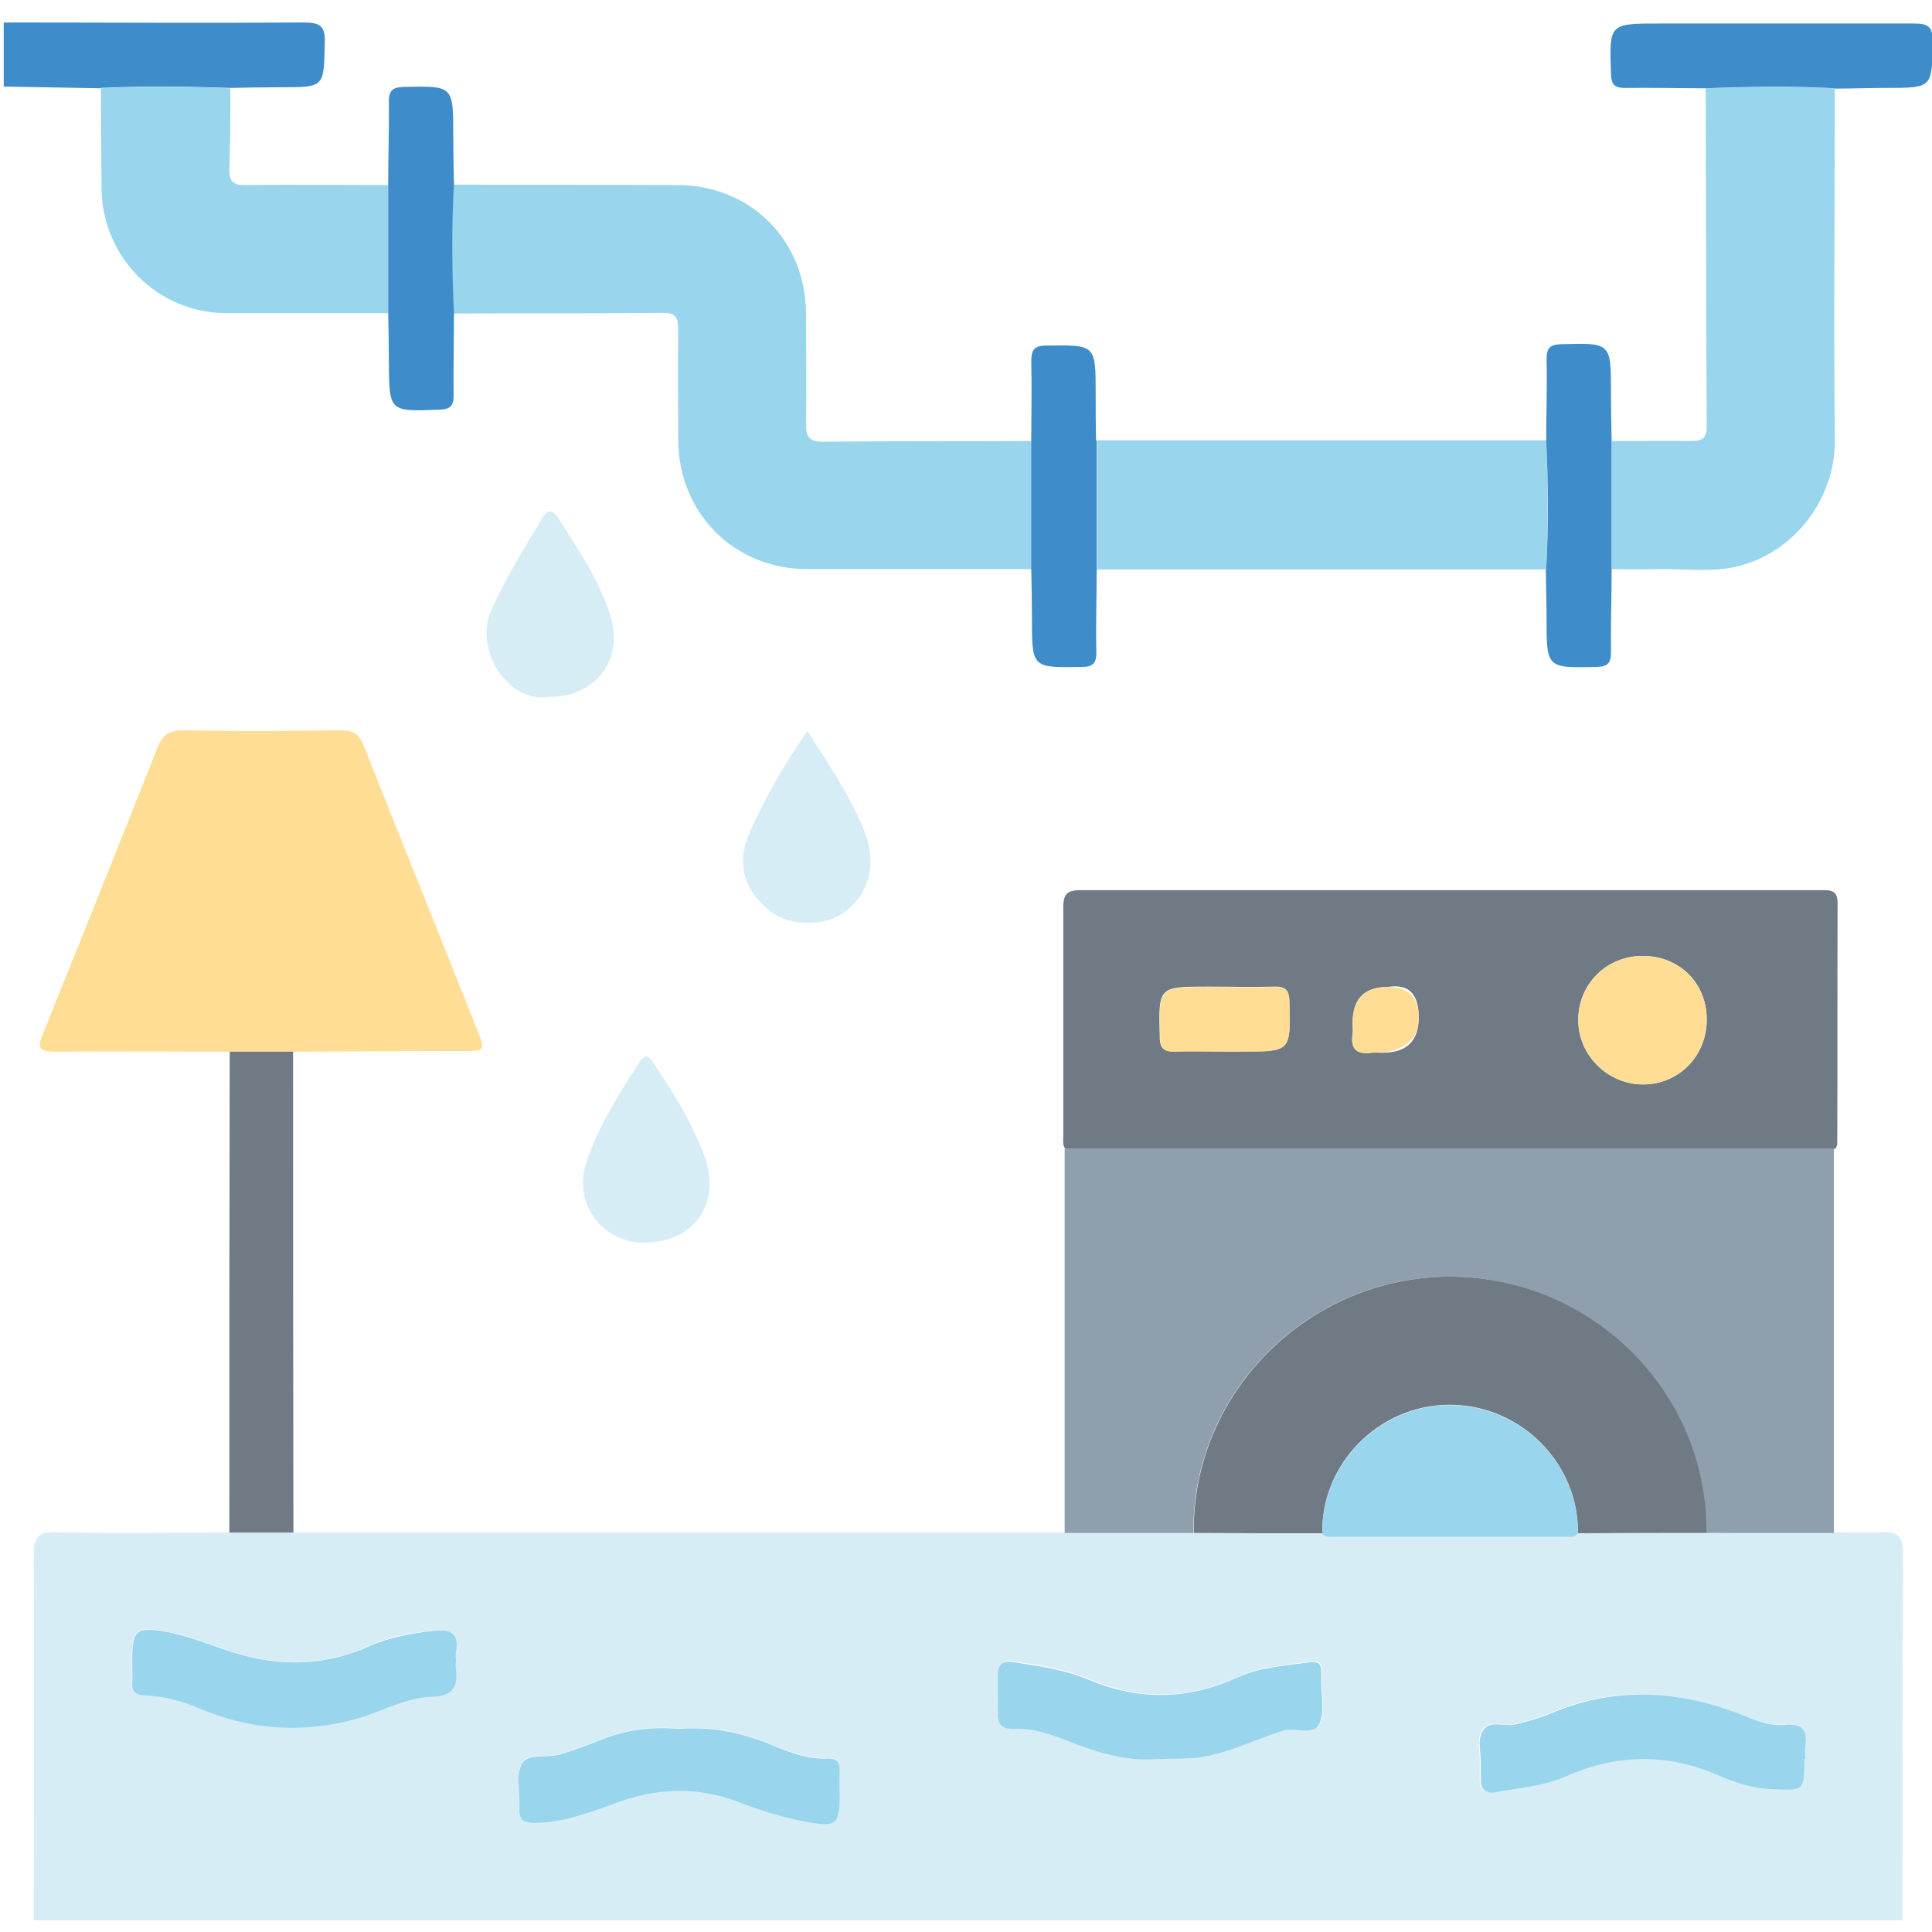 <svg xmlns="http://www.w3.org/2000/svg" id="Capa_1" data-name="Capa 1" viewBox="0 0 56.69 56.69"><defs><style>      .cls-1 {        fill: #99d5ec;      }      .cls-1, .cls-2, .cls-3, .cls-4, .cls-5, .cls-6 {        stroke-width: 0px;      }      .cls-2 {        fill: #707a85;      }      .cls-3 {        fill: #3e8cc9;      }      .cls-4 {        fill: #d7edf5;      }      .cls-5 {        fill: #8f9fad;      }      .cls-6 {        fill: #ffdd95;      }    </style></defs><g id="ed3xBl.tif"><g><path class="cls-4" d="m8.61,44.97c7.55,0,15.1,0,22.65,0,1.26,0,2.52,0,3.78,0,1.26,0,2.51,0,3.77.01.12.13.27.09.42.09,2.22,0,4.44,0,6.67,0,.14,0,.3.04.42-.09h3.77c1.26-.02,2.52-.02,3.78-.02.44,0,.89.03,1.32,0,.5-.04.65.11.65.63-.02,3.42-.01,6.84-.01,10.26,0,.17,0,.33,0,.5H.99c0-3.57.01-7.14,0-10.71,0-.52.11-.7.66-.68,1.69.04,3.39.01,5.08.01.63,0,1.25,0,1.88,0Zm25.42,6.63c.38-.03.76,0,1.15-.05.89-.12,1.67-.54,2.51-.79.36-.11.87.18,1.05-.22.15-.34.04-.79.05-1.2,0-.11,0-.22,0-.33,0-.22-.12-.29-.32-.26-.72.11-1.46.14-2.14.45-1.45.67-2.9.69-4.36.07-.72-.3-1.48-.42-2.24-.52-.27-.04-.43.07-.43.35,0,.39,0,.77,0,1.16-.01.33.14.47.47.45.56-.02,1.08.16,1.6.36.86.34,1.73.61,2.68.52Zm-20.66-2.81c0-.11-.02-.22,0-.33.09-.54-.17-.67-.65-.62-.66.08-1.31.18-1.91.46-1.19.54-2.42.6-3.65.27-.74-.2-1.43-.54-2.2-.68-.98-.19-1.09-.12-1.09.85,0,.2.01.41,0,.61-.02.29.1.38.38.39.55.02,1.09.16,1.59.38,1.52.66,3.07.74,4.66.29.72-.2,1.4-.61,2.15-.63.67-.02.79-.33.71-.88,0-.04,0-.07,0-.11Zm39.57,2.81c0-.13-.02-.26,0-.39.08-.49-.12-.67-.61-.61-.37.04-.73-.08-1.07-.22-1.91-.78-3.82-.94-5.77-.12-.34.14-.69.24-1.05.33-.31.08-.72-.14-.94.16-.2.29-.05.68-.08,1.03,0,.15,0,.29,0,.44,0,.29.17.41.43.36.7-.13,1.42-.17,2.08-.47,1.49-.66,2.97-.68,4.47-.02.5.22,1.03.37,1.59.4.92.04.92.05.92-.89Zm-33.02-.88c-.77-.07-1.53.02-2.26.31-.39.16-.79.3-1.19.43-.39.13-.97-.04-1.16.29-.19.34-.04.86-.07,1.3-.02.35.14.43.46.43.83,0,1.58-.28,2.33-.57,1.21-.46,2.43-.5,3.65-.04.65.25,1.31.46,2,.58.87.15.96.07.96-.77,0-.24,0-.48,0-.72.01-.25-.07-.38-.34-.37-.56.02-1.09-.16-1.59-.37-.9-.38-1.81-.58-2.79-.5Z"></path><path class="cls-3" d="m2.95,2.59c-.95-.02-1.89-.03-2.84-.05V.66c2.94,0,5.88.02,8.81,0,.48,0,.63.11.61.61-.03,1.29,0,1.29-1.29,1.29-.5,0-.99.01-1.49.02-1.27-.04-2.54-.06-3.81,0Z"></path><path class="cls-5" d="m53.84,44.98c-1.26,0-2.52,0-3.78,0,.05-4.11-3.35-7.52-7.52-7.52-4.17,0-7.58,3.43-7.52,7.52-1.26,0-2.52,0-3.78,0,0-3.76,0-7.51,0-11.27,7.52,0,15.05,0,22.57,0,0,3.76,0,7.51,0,11.27Z"></path><path class="cls-2" d="m53.83,33.71c-7.52,0-15.05,0-22.57,0-.09-.11-.06-.25-.06-.37,0-2.24,0-4.49,0-6.73,0-.4.14-.49.51-.49,7.23,0,14.46,0,21.7,0,.27,0,.51-.03.51.38-.01,2.36,0,4.71-.01,7.07,0,.05-.04.1-.06.15Zm-3.75-3.8c0-1.07-.81-1.87-1.89-1.86-1.06,0-1.89.84-1.88,1.89,0,1.03.88,1.89,1.91,1.88,1.05,0,1.87-.85,1.86-1.91Zm-14.15.94h.5c1.45,0,1.44,0,1.4-1.45,0-.33-.09-.46-.44-.45-.64.02-1.29,0-1.93,0-1.48,0-1.47,0-1.43,1.48,0,.36.15.43.46.42.48-.02.95,0,1.43,0Zm4.79-1.89q-1.03,0-1.03,1.05c0,.11.01.22,0,.33-.07.44.12.61.55.55.11-.01.22,0,.33,0q1.06,0,1.06-1.04t-.91-.89Z"></path><path class="cls-6" d="m6.74,30.86c-1.71,0-3.42-.02-5.13,0-.49,0-.51-.14-.35-.53,1.13-2.79,2.25-5.59,3.36-8.39.15-.39.35-.51.76-.51,1.55.03,3.09.02,4.64,0,.35,0,.52.12.65.44,1.11,2.8,2.24,5.6,3.35,8.39.22.56.2.58-.39.58-1.67,0-3.35.01-5.02.02-.62,0-1.24,0-1.86,0Z"></path><path class="cls-1" d="m30.26,16.7c-2.19,0-4.37,0-6.56,0-2.16,0-3.79-1.64-3.8-3.8,0-1.08-.01-2.17,0-3.25,0-.36-.1-.48-.47-.47-2.04.02-4.08.01-6.12.02-.06-1.26-.07-2.52,0-3.78,2.19,0,4.38,0,6.57.01,2.14,0,3.76,1.62,3.77,3.76,0,1.09.02,2.17,0,3.26,0,.37.09.51.49.51,2.04-.02,4.08-.01,6.13-.02,0,1.26,0,2.52,0,3.78Z"></path><path class="cls-1" d="m47.3,12.94c.77,0,1.55-.01,2.32,0,.32,0,.46-.07.46-.42-.02-3.31-.02-6.62-.03-9.93,1.26-.04,2.53-.06,3.79,0,0,3.44-.04,6.87,0,10.31.02,1.71-1.18,3.34-2.91,3.73-.76.17-1.54.05-2.31.07-.44.01-.88,0-1.32,0,0-1.25,0-2.51,0-3.76Z"></path><path class="cls-1" d="m32.18,12.92c4.4,0,8.8,0,13.19,0,.05,1.26.06,2.53,0,3.79-4.39,0-8.79,0-13.18,0,0-1.26,0-2.52,0-3.79Z"></path><path class="cls-1" d="m2.95,2.59c1.27-.07,2.54-.05,3.81,0,0,.79,0,1.58-.03,2.37-.01.36.11.48.47.47,1.4-.02,2.79,0,4.19,0,0,1.25,0,2.5,0,3.76-1.58,0-3.16,0-4.73,0-2.03,0-3.66-1.63-3.68-3.66-.01-.97-.02-1.94-.02-2.92Z"></path><path class="cls-2" d="m6.74,30.86c.62,0,1.24,0,1.86,0,0,4.7,0,9.41.01,14.11-.63,0-1.25,0-1.88,0,0-4.71,0-9.41.01-14.12Z"></path><path class="cls-3" d="m11.39,9.17c0-1.25,0-2.5,0-3.76,0-.81.03-1.62.02-2.42,0-.34.11-.43.44-.44,1.45-.03,1.45-.04,1.45,1.42,0,.48.01.95.02,1.43-.07,1.26-.06,2.52,0,3.78,0,.81-.02,1.62-.01,2.42,0,.3-.09.41-.41.42-1.49.06-1.48.07-1.49-1.43,0-.48-.01-.95-.02-1.43Z"></path><path class="cls-3" d="m45.37,16.71c.07-1.26.06-2.53,0-3.79,0-.79.03-1.58.01-2.37,0-.33.09-.44.43-.45,1.46-.04,1.46-.05,1.46,1.41,0,.48.01.95.02,1.43,0,1.25,0,2.51,0,3.76,0,.81-.03,1.61-.02,2.42,0,.32-.07.44-.42.45-1.47.03-1.47.04-1.47-1.43,0-.48-.02-.95-.02-1.43Z"></path><path class="cls-3" d="m53.84,2.59c-1.26-.07-2.53-.05-3.79,0-.79,0-1.58-.02-2.37-.01-.31,0-.4-.1-.41-.41-.05-1.48-.06-1.48,1.43-1.48,2.48,0,4.96,0,7.44,0,.4,0,.58.06.57.53-.02,1.36,0,1.36-1.38,1.36-.5,0-.99.02-1.49.02Z"></path><path class="cls-3" d="m32.18,12.92c0,1.26,0,2.52,0,3.79,0,.81-.03,1.61-.01,2.42,0,.33-.09.44-.43.44-1.46.02-1.46.04-1.46-1.43,0-.48-.01-.95-.02-1.43,0-1.26,0-2.52,0-3.78,0-.77.02-1.54,0-2.31,0-.34.07-.48.45-.48,1.44-.02,1.44-.03,1.44,1.41,0,.46,0,.92.01,1.38Z"></path><path class="cls-4" d="m23.69,21.45c.65,1,1.28,1.94,1.7,3.01.34.89.12,1.77-.62,2.31-.58.43-1.63.41-2.18-.04-.79-.63-.99-1.45-.58-2.34.46-1,.99-1.96,1.68-2.94Z"></path><path class="cls-4" d="m16.13,20.45c-1.23.2-2.24-1.39-1.71-2.56.42-.92.94-1.78,1.46-2.64.17-.29.3-.36.52-.02.57.9,1.17,1.78,1.5,2.8.43,1.29-.4,2.42-1.77,2.42Z"></path><path class="cls-4" d="m18.92,36.47c-1.25,0-2.11-1.15-1.72-2.35.35-1.07.96-2.02,1.57-2.96.18-.27.29-.15.4.02.59.89,1.16,1.79,1.52,2.8.47,1.35-.35,2.49-1.78,2.48Z"></path><path class="cls-2" d="m35.03,44.98c-.06-4.09,3.35-7.52,7.52-7.52,4.17,0,7.57,3.41,7.52,7.52-1.26,0-2.51,0-3.77.01.03-2.06-1.69-3.78-3.78-3.77-2.06.01-3.76,1.73-3.72,3.77-1.26,0-2.51,0-3.77-.01Z"></path><path class="cls-1" d="m38.8,45c-.03-2.04,1.66-3.76,3.72-3.77,2.09-.01,3.81,1.71,3.78,3.77-.12.13-.27.09-.42.09-2.22,0-4.44,0-6.67,0-.14,0-.3.04-.42-.09Z"></path><path class="cls-1" d="m34.03,51.61c-.94.09-1.82-.18-2.68-.52-.52-.2-1.03-.39-1.6-.36-.32.01-.48-.12-.47-.45.01-.39,0-.77,0-1.16,0-.29.16-.39.43-.35.76.11,1.52.22,2.24.52,1.47.62,2.92.59,4.36-.07.68-.31,1.42-.34,2.14-.45.2-.03.32.04.32.26,0,.11,0,.22,0,.33,0,.4.1.86-.05,1.2-.18.4-.69.11-1.05.22-.84.25-1.62.67-2.51.79-.39.05-.77.02-1.15.05Z"></path><path class="cls-1" d="m13.37,48.8s0,.07,0,.11c.08.55-.04.86-.71.88-.75.02-1.43.42-2.15.63-1.59.45-3.14.36-4.66-.29-.51-.22-1.04-.36-1.59-.38-.28-.01-.4-.11-.38-.39.01-.2,0-.4,0-.61,0-.96.11-1.03,1.09-.85.76.15,1.46.49,2.2.68,1.23.33,2.47.26,3.65-.27.61-.27,1.26-.38,1.91-.46.48-.06.75.08.65.62-.02.11,0,.22,0,.33Z"></path><path class="cls-1" d="m52.94,51.61c0,.94,0,.93-.92.89-.56-.02-1.09-.18-1.59-.4-1.5-.66-2.99-.64-4.47.02-.66.29-1.38.34-2.08.47-.26.05-.43-.07-.43-.36,0-.15,0-.29,0-.44.02-.35-.13-.74.08-1.03.21-.3.62-.08.94-.16.35-.09.71-.19,1.05-.33,1.94-.82,3.86-.67,5.77.12.34.14.7.26,1.07.22.49-.05.69.13.61.61-.02.13,0,.26,0,.39Z"></path><path class="cls-1" d="m19.92,50.73c.98-.08,1.9.12,2.79.5.5.21,1.03.4,1.59.37.27-.01.35.13.34.37-.01.24,0,.48,0,.72,0,.84-.1.93-.96.77-.69-.12-1.35-.33-2-.58-1.21-.47-2.44-.42-3.65.04-.76.28-1.51.56-2.33.57-.32,0-.48-.08-.46-.43.03-.44-.12-.96.07-1.3.18-.33.77-.16,1.16-.29.4-.13.8-.27,1.19-.43.73-.29,1.49-.38,2.26-.31Z"></path><path class="cls-6" d="m50.08,29.91c0,1.06-.81,1.9-1.86,1.91-1.03,0-1.9-.85-1.91-1.88,0-1.05.82-1.88,1.88-1.89,1.08,0,1.88.79,1.89,1.86Z"></path><path class="cls-6" d="m35.93,30.86c-.48,0-.96-.01-1.43,0-.31.01-.45-.06-.46-.42-.04-1.48-.05-1.48,1.43-1.48.64,0,1.29.02,1.93,0,.35-.01.43.12.44.45.03,1.45.04,1.45-1.4,1.45-.17,0-.33,0-.5,0Z"></path><path class="cls-6" d="m40.72,28.96q.91,0,.91.89t-1.06,1.04c-.11,0-.22-.01-.33,0-.43.06-.62-.11-.55-.55.02-.11,0-.22,0-.33q0-1.05,1.03-1.05Z"></path></g></g></svg>